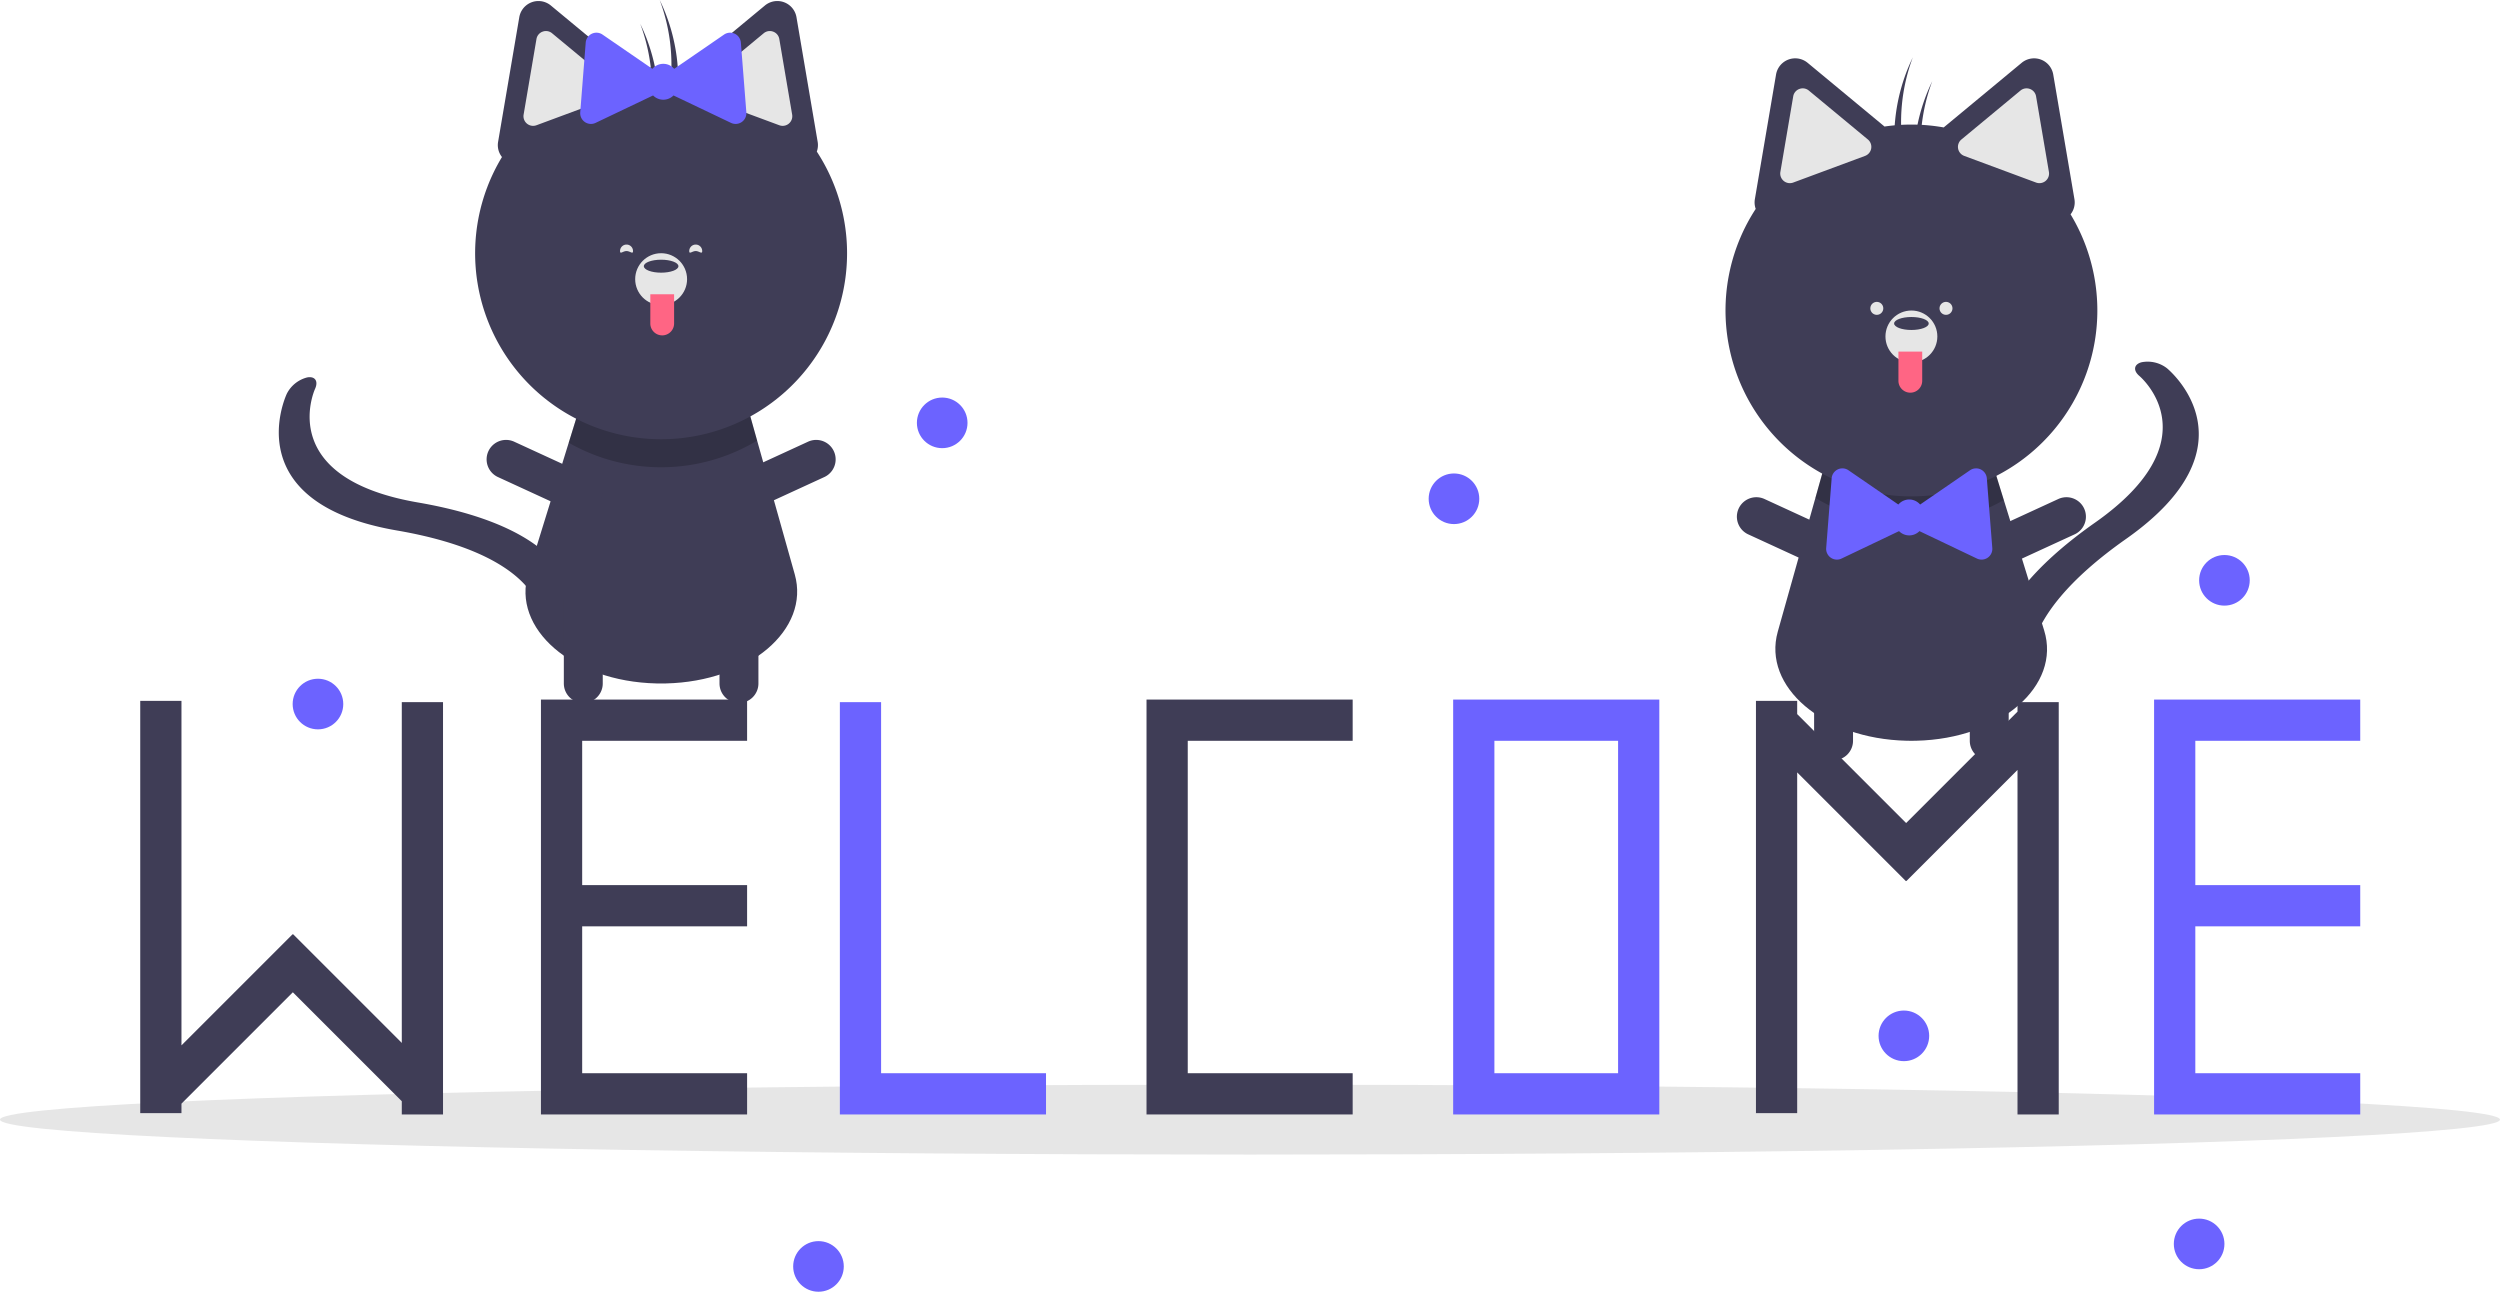 <svg data-name="Layer 1" xmlns="http://www.w3.org/2000/svg" width="889.076" height="459.38"><ellipse cx="444.538" cy="398.169" rx="444.538" ry="12.435" fill="#e6e6e6"/><path d="M681.445 263.431c-.561.008-1.123.016-1.692.016s-1.13-.008-1.691-.016c-29.758-.676-51.326-19.269-45.836-38.777l13.387-47.588 3.383-12.042 59.977 1.023 3.644 11.78 14.348 46.366c6.075 19.615-15.493 38.562-45.52 39.238z" fill="#3f3d56"/><path d="M712.617 177.827a66.201 66.201 0 01-67.004-.761l3.383-12.042 59.977 1.023z" opacity=".2"/><path d="M710.086 226.233c2.59-9.656 11.106-23.585 34.986-40.38 41.648-29.294 16.804-51.259 15.727-52.18-2.258-1.93-1.925-4.097.776-4.838a11.224 11.224 0 019.034 2.103c1.348 1.116 32.46 27.683-14.537 60.734-42.295 29.75-33.303 49.17-33.2 49.356 1.134 2.077-.683 3.739-4.062 3.716s-7.04-1.722-8.177-3.797c-.239-.44-2.96-5.724-.547-14.714zM652.072 270.367a6.92 6.92 0 01-6.92-6.92v-29.988a6.92 6.92 0 0113.84 0v29.988a6.92 6.92 0 01-6.92 6.92zM658.14 199.174a6.92 6.92 0 01-9.18 3.394l-27.243-12.534a6.92 6.92 0 015.785-12.574l27.243 12.535a6.92 6.92 0 013.395 9.179z" fill="#3f3d56"/><path d="M701.367 199.174a6.92 6.92 0 009.18 3.394l27.242-12.534a6.92 6.92 0 00-5.785-12.574l-27.243 12.535a6.92 6.92 0 00-3.394 9.179zM707.435 270.367a6.92 6.92 0 006.92-6.92v-29.988a6.92 6.92 0 10-13.84 0v29.988a6.92 6.92 0 006.92 6.92zM736.356 76.225a6.806 6.806 0 001.373-5.409l-3.766-22.157-3.767-22.157a6.913 6.913 0 00-11.226-4.164l-17.305 14.34-10.426 8.64A65.694 65.694 0 00670.192 45l-10.043-8.322-17.305-14.34a6.913 6.913 0 00-11.227 4.164l-3.766 22.157-3.766 22.157a6.844 6.844 0 00.301 3.474 66.118 66.118 0 10111.97 1.935z" fill="#3f3d56"/><path d="M641.11 31.418a3.447 3.447 0 00-1.203.218 3.388 3.388 0 00-2.184 2.635l-4.567 26.87a3.423 3.423 0 004.565 3.782l25.553-9.48a3.422 3.422 0 00.993-5.843L643.28 32.21a3.392 3.392 0 00-2.172-.792zM720.704 31.418a3.392 3.392 0 00-2.172.791L697.546 49.6a3.422 3.422 0 00.994 5.844l25.553 9.48a3.423 3.423 0 004.565-3.782l-4.568-26.87a3.388 3.388 0 00-2.184-2.635 3.447 3.447 0 00-1.202-.218z" fill="#e6e6e6"/><circle cx="679.753" cy="119.658" r="9.227" fill="#e6e6e6"/><ellipse cx="679.753" cy="115.044" rx="6.151" ry="2.307" fill="#3f3d56"/><path d="M675.14 125.04h8.458v10.38a4.23 4.23 0 01-4.23 4.23 4.23 4.23 0 01-4.228-4.23v-10.38z" fill="#ff6584"/><path d="M680.267 20.38c-.444.92-.874 1.849-1.28 2.798a65.818 65.818 0 00-4.65 35.344 690.36 690.36 0 012.7-3.888 65.775 65.775 0 013.23-34.254zM687.187 28.838c-.443.92-.874 1.85-1.279 2.798a65.818 65.818 0 00-4.65 35.344 693.466 693.466 0 012.7-3.888 65.775 65.775 0 013.23-34.254z" fill="#3f3d56"/><path d="M708.523 194.889l-.975-12.398-.975-12.398a3.825 3.825 0 00-5.98-2.853l-10.25 7.043-7.484 5.143a5.095 5.095 0 00-7.75 0l-7.484-5.143-10.25-7.043a3.825 3.825 0 00-5.98 2.853l-.974 12.398-.975 12.398a3.825 3.825 0 005.46 3.752l11.225-5.355 9.223-4.4a5.101 5.101 0 007.261 0l9.223 4.4 11.224 5.355a3.825 3.825 0 005.461-3.752z" fill="#6c63ff"/><circle cx="667.451" cy="109.662" r="2.307" fill="#e6e6e6"/><circle cx="692.056" cy="109.662" r="2.307" fill="#e6e6e6"/><path d="M233.425 243.052c.562.007 1.123.015 1.692.015s1.13-.008 1.692-.015c29.757-.677 51.325-19.27 45.835-38.777l-13.387-47.589-3.383-12.041-59.976 1.022-3.645 11.78-14.348 46.367c-6.074 19.615 15.494 38.561 45.52 39.238z" fill="#3f3d56"/><path d="M202.253 157.447a66.201 66.201 0 0067.004-.76l-3.383-12.042-59.976 1.022z" opacity=".2"/><path d="M197.5 200.214c-6.474-7.62-20.13-16.565-48.9-21.526-50.178-8.656-37.121-39.14-36.542-40.432 1.215-2.711-.014-4.528-2.772-4.041a11.224 11.224 0 00-7.265 5.766c-.742 1.585-17.492 38.91 39.127 48.673 50.957 8.79 51.139 30.19 51.125 30.402-.135 2.363 2.218 3.087 5.263 1.621s5.625-4.57 5.765-6.93c.028-.5.226-6.441-5.801-13.533zM262.798 249.987a6.92 6.92 0 006.92-6.92V213.08a6.92 6.92 0 00-13.84 0v29.988a6.92 6.92 0 006.92 6.92zM256.73 178.794a6.92 6.92 0 009.18 3.395l27.243-12.534a6.92 6.92 0 10-5.785-12.574l-27.243 12.534a6.92 6.92 0 00-3.394 9.18zM213.503 178.794a6.92 6.92 0 01-9.179 3.395l-27.243-12.534a6.92 6.92 0 115.785-12.574l27.243 12.534a6.92 6.92 0 013.394 9.18z" fill="#3f3d56"/><path d="M207.436 249.987a6.92 6.92 0 01-6.92-6.92V213.08a6.92 6.92 0 0113.84 0v29.988a6.92 6.92 0 01-6.92 6.92zM290.484 53.91a6.844 6.844 0 00.302-3.473l-3.767-22.157-3.766-22.157a6.913 6.913 0 00-11.226-4.165l-17.305 14.34-10.043 8.323a65.694 65.694 0 00-21.047.317l-10.426-8.64L195.9 1.959a6.913 6.913 0 00-11.226 4.165l-3.766 22.157-3.767 22.157a6.806 6.806 0 001.374 5.408 66.137 66.137 0 10111.97-1.935z" fill="#3f3d56"/><path d="M271.59 11.83l-20.986 17.39a3.422 3.422 0 00.993 5.844l25.553 9.48a3.423 3.423 0 004.565-3.783l-4.568-26.87a3.388 3.388 0 00-2.184-2.635 3.447 3.447 0 00-1.202-.218 3.392 3.392 0 00-2.172.792zM192.964 11.256a3.388 3.388 0 00-2.184 2.635l-4.567 26.87a3.423 3.423 0 004.564 3.782l25.554-9.48a3.422 3.422 0 00.993-5.843l-20.986-17.39a3.392 3.392 0 00-2.172-.792 3.447 3.447 0 00-1.202.218z" fill="#e6e6e6"/><circle cx="235.117" cy="99.278" r="9.227" fill="#e6e6e6"/><ellipse cx="235.117" cy="94.665" rx="6.151" ry="2.307" fill="#3f3d56"/><path d="M235.501 119.27a4.23 4.23 0 01-4.229-4.229v-10.38h8.459v10.38a4.23 4.23 0 01-4.23 4.23z" fill="#ff6584"/><path d="M234.604 0c.443.92.874 1.85 1.279 2.798a65.818 65.818 0 014.65 35.344 689.837 689.837 0 00-2.7-3.888A65.775 65.775 0 00234.603 0zM227.683 8.458c.444.92.874 1.85 1.28 2.798a65.818 65.818 0 014.65 35.344 690.725 690.725 0 00-2.7-3.888 65.775 65.775 0 00-3.23-34.254z" fill="#3f3d56"/><path d="M206.347 39.947l.975-12.398.975-12.398a3.825 3.825 0 015.98-2.853l10.25 7.044 7.484 5.143a5.095 5.095 0 017.75 0l7.484-5.143 10.25-7.044a3.825 3.825 0 015.98 2.853l.975 12.398.975 12.398a3.825 3.825 0 01-5.461 3.753l-11.225-5.355-9.222-4.4a5.101 5.101 0 01-7.262 0l-9.222 4.4-11.225 5.355a3.825 3.825 0 01-5.46-3.753z" fill="#6c63ff"/><path d="M245.113 89.282c0 1.274 1.033 0 2.307 0s2.307 1.274 2.307 0a2.307 2.307 0 00-4.614 0zM225.121 89.282c0 1.274-1.033 0-2.307 0s-2.307 1.274-2.307 0a2.307 2.307 0 014.614 0z" fill="#e6e6e6"/><path fill="#3f3d56" d="M481.05 263.451v-14.663h-73.314V396.333H481.05V381.67h-58.651V263.451h58.651z"/><path d="M516.79 248.788v147.545h73.315V248.788zm58.652 132.882h-43.989V263.45h43.989zM313.344 381.67V249.705h-14.663V396.333H371.995V381.67h-58.651z" fill="#6c63ff"/><path fill="#3f3d56" d="M265.69 263.451v-14.663h-73.314V396.333H265.69V381.67h-58.651v-52.236h58.651v-14.663h-58.651v-51.32h58.651z"/><path fill="#6c63ff" d="M839.372 263.451v-14.663h-73.314V396.333H839.372V381.67h-58.651v-52.236h58.651v-14.663h-58.651v-51.32h58.651z"/><path fill="#3f3d56" d="M142.889 249.705V370.89l-38.661-38.66-.088.089-.082-.082-39.523 39.523V249.247H49.872v146.628h14.663v-3.379l39.612-39.612 38.742 38.743v4.706h14.663V249.705h-14.663zM717.488 249.705v3.378l-39.612 39.612-38.743-38.742v-4.706H624.47v146.628h14.663V274.689l38.661 38.661.089-.089.081.081 39.524-39.523v122.514h14.662V249.705h-14.662z"/><circle cx="335.076" cy="150.38" r="9" fill="#6c63ff"/><circle cx="113.076" cy="250.38" r="9" fill="#6c63ff"/><circle cx="291.076" cy="450.38" r="9" fill="#6c63ff"/><circle cx="517.076" cy="177.38" r="9" fill="#6c63ff"/><circle cx="782.076" cy="442.38" r="9" fill="#6c63ff"/><circle cx="791.076" cy="206.38" r="9" fill="#6c63ff"/><circle cx="677.076" cy="368.38" r="9" fill="#6c63ff"/></svg>